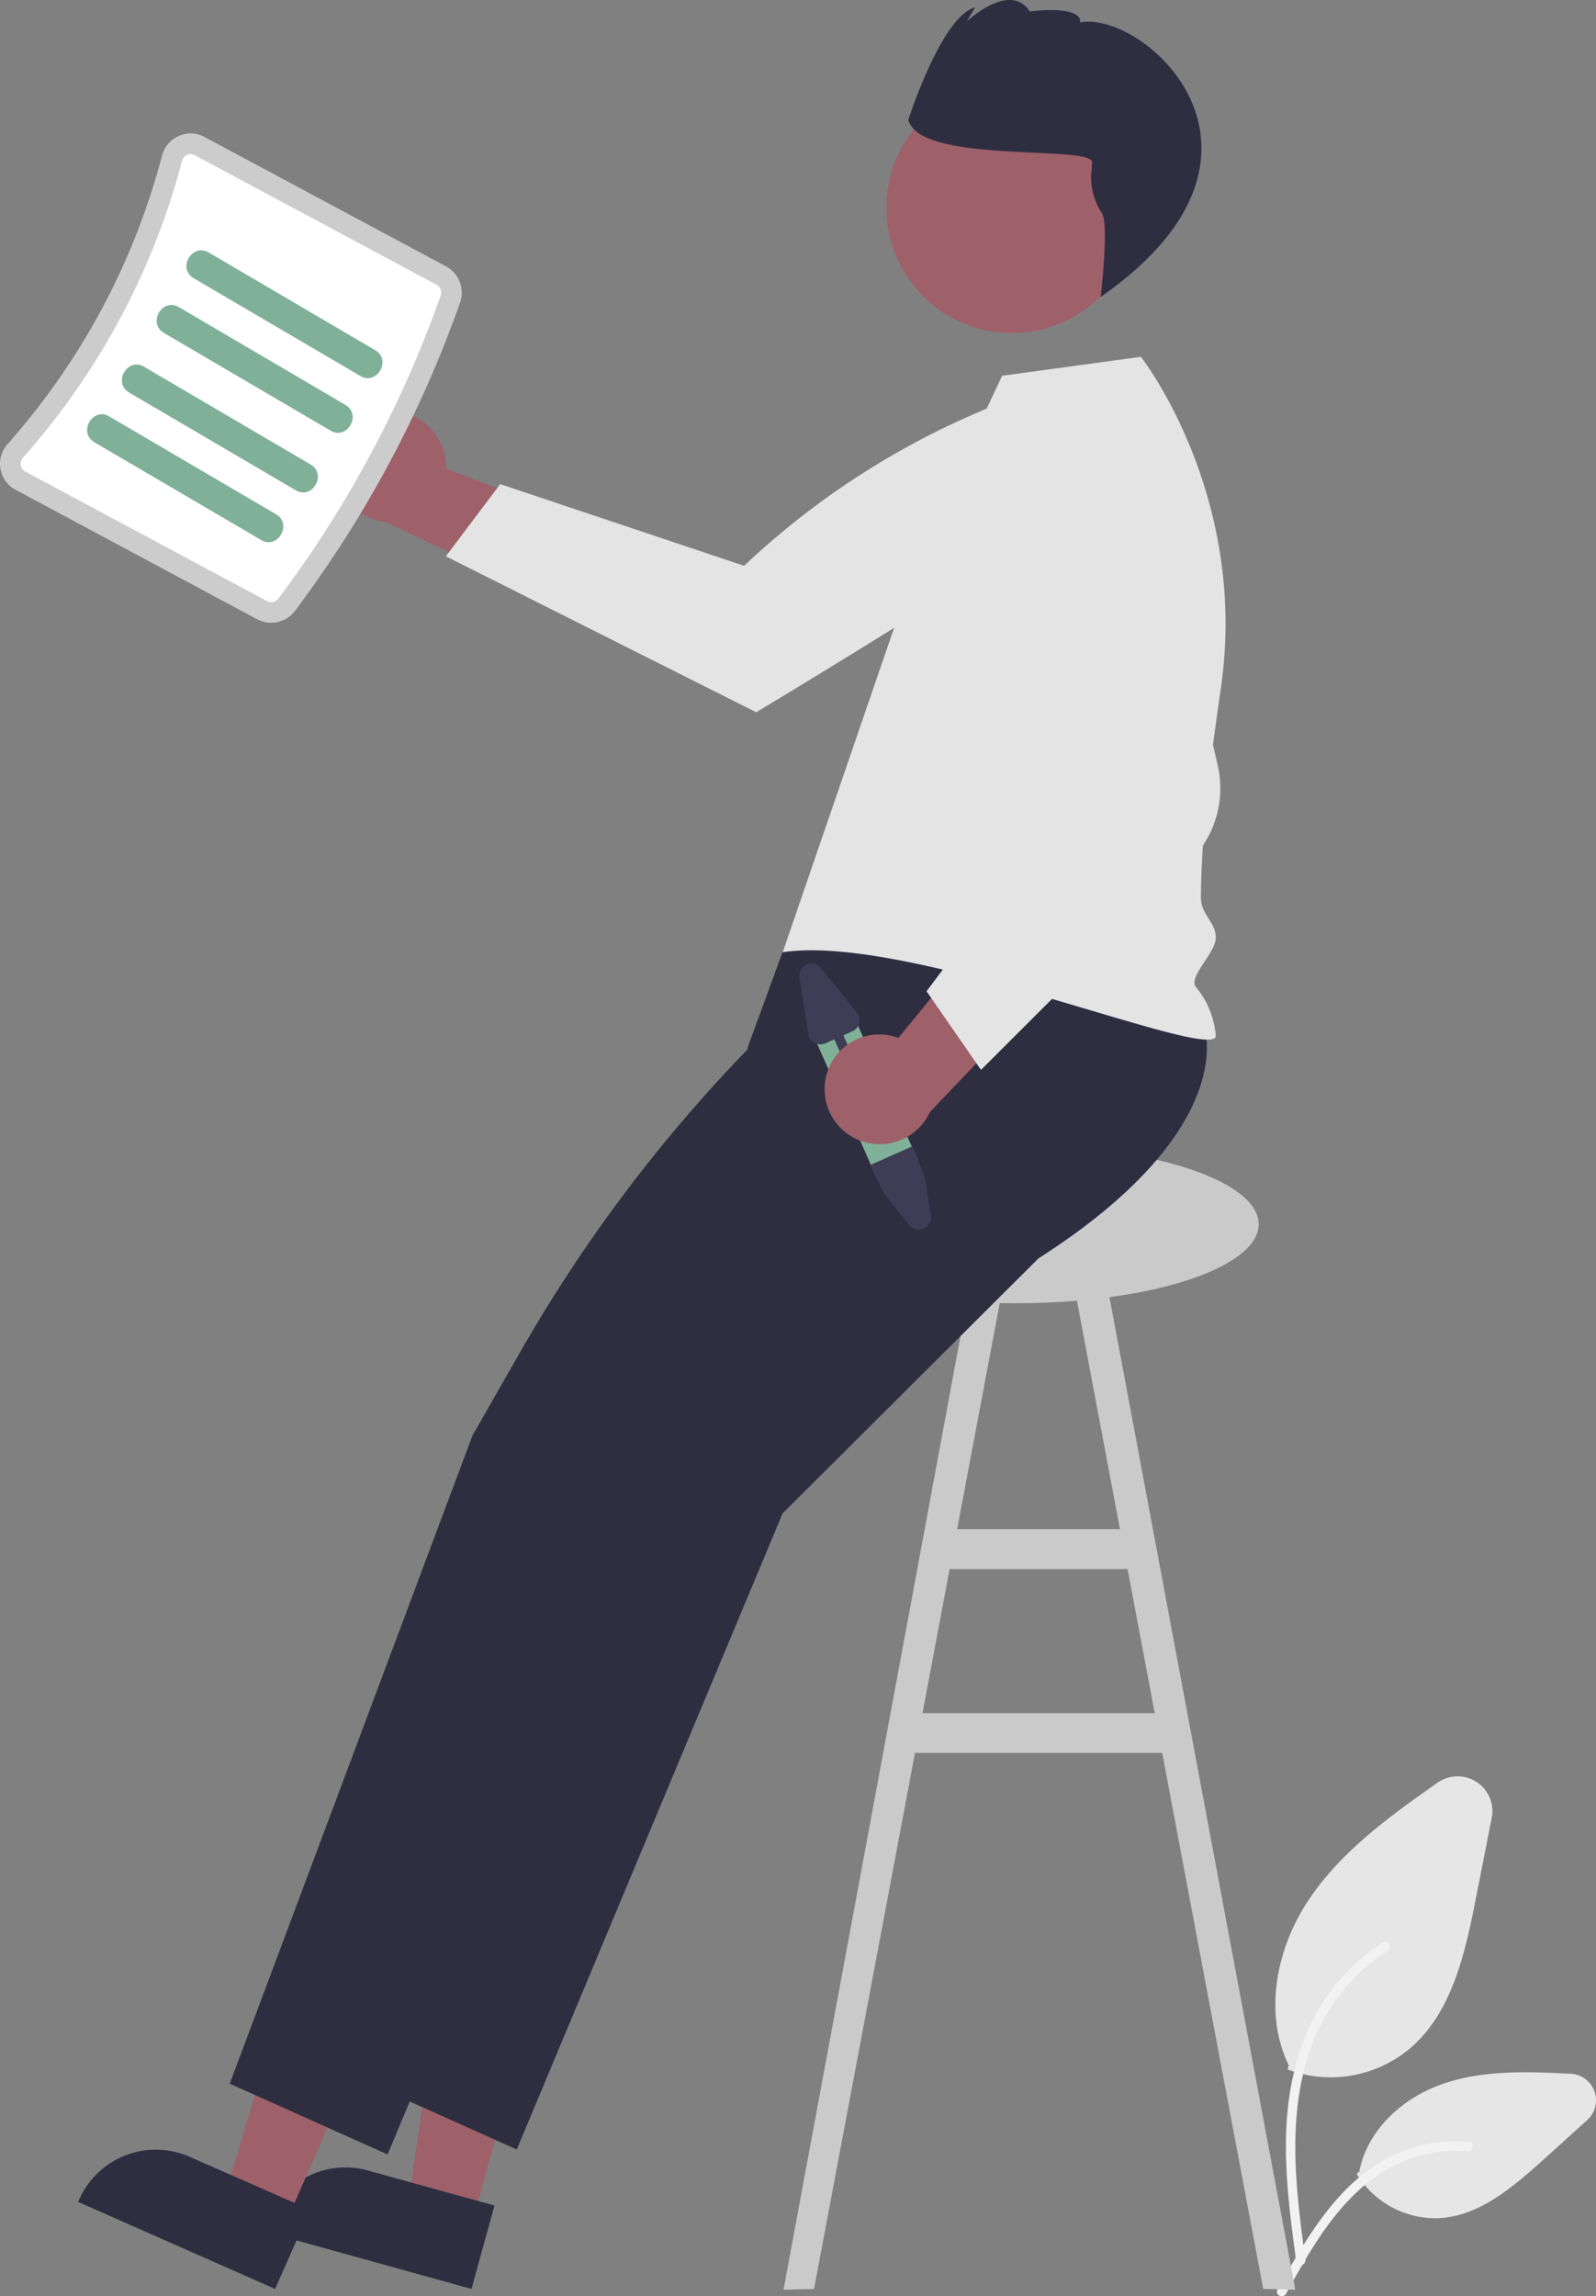 <?xml version="1.0" encoding="UTF-8"?> <svg xmlns="http://www.w3.org/2000/svg" viewBox="0 0 321.19 462.05"><rect x="0" y="0" width="321.19" height="462.05" fill="#808080" stroke="none"/> <defs> <style>.cls-1{fill:#e6e6e6;}.cls-2{fill:#f2f2f2;}.cls-3{fill:#cacaca;}.cls-4{fill:#9e616a;}.cls-5{fill:#e4e4e4;}.cls-6{fill:#2f2e41;}.cls-7{fill:#ccc;}.cls-8{fill:#fff;}.cls-9{fill:#80b198;}.cls-10{fill:#3f3d56;}</style> </defs> <g id="Слой_2" data-name="Слой 2"> <g id="Слой_1-2" data-name="Слой 1"> <path class="cls-1" d="M267.83,418a24.35,24.35,0,0,1-8.27-1.43l-.41-.15.19-.9c-4.75-9.61-3.09-22.76,4.26-33.57,6.67-9.83,16.83-17,25.78-23.29a7,7,0,0,1,10.85,7L297,382.09c-2.31,11.85-5.06,23.07-13.22,30.07A24.88,24.88,0,0,1,267.83,418Z"></path> <path class="cls-1" d="M288.81,446.36a18.63,18.63,0,0,1-15.56-8.56l-.23-.37.55-.48c1.43-7.82,8.17-14.79,17.22-17.78,8.23-2.73,17.31-2.28,25.31-1.89h0a5.35,5.35,0,0,1,3.33,9.31l-9,8.14c-6.55,5.9-13.08,11.24-20.95,11.62Z"></path> <path class="cls-2" d="M260.86,455.05c-1.33-9.9-2.7-19.93-1.77-29.95.83-8.89,3.48-17.57,8.89-24.69a40.41,40.41,0,0,1,10.31-9.55c1-.67,2,1,.95,1.66a38.85,38.85,0,0,0-15.11,18.64c-3.29,8.56-3.82,17.88-3.25,27,.34,5.5,1.07,11,1.8,16.41a1,1,0,0,1-.66,1.19,1,1,0,0,1-1.16-.67Z"></path> <path class="cls-2" d="M257.1,460.75c6.4-11.58,13.83-24.46,27.1-28.57a29.46,29.46,0,0,1,11.39-1.2c1.21.1.91,2-.3,1.9a27.65,27.65,0,0,0-18.19,4.92c-5.12,3.57-9.12,8.53-12.5,13.8-2.07,3.22-3.92,6.58-5.78,9.93-.59,1.08-2.32.3-1.72-.78Z"></path> <path class="cls-3" d="M254.22,460.58l6.46.15-39-208.24-6.46,1.22,10.17,54H192.62l10.18-54-6.46-1.22L157.68,460.73l6.14-.15,20.32-107.85h49.75ZM185.65,344.73l5.46-29h35.81l5.47,29Z"></path> <path class="cls-4" d="M77.18,83a11,11,0,0,1,12.49,9.34,10.47,10.47,0,0,1,.1,1.94l36.57,14.07-16.57,11.84L77.59,105.05a11.08,11.08,0,0,1-.41-22Z"></path> <path class="cls-5" d="M216,76.13l6.19,11.25a32.32,32.32,0,0,1-11,18.21c-9.47,8-59,37.73-59,37.73L89.73,111.94l10.94-14.53,49.08,16.44h0a160.82,160.82,0,0,1,64.17-37.09Z"></path> <ellipse class="cls-3" cx="204.52" cy="246.34" rx="48.79" ry="15.9"></ellipse> <polygon class="cls-4" points="95.06 447.11 82.1 443.52 89.75 391.85 108.87 397.13 95.06 447.11"></polygon> <path class="cls-6" d="M94.89,460.58,53.12,449l.14-.53A16.87,16.87,0,0,1,74,436.74h0l25.51,7.05Z"></path> <polygon class="cls-4" points="57.5 447.27 45.2 441.84 60.29 391.83 78.44 399.84 57.5 447.27"></polygon> <path class="cls-6" d="M55.37,460.58,15.72,443.07l.22-.5A16.88,16.88,0,0,1,38.19,434h0L62.4,444.64Z"></path> <path class="cls-6" d="M242.49,207.47S249,227.66,209,253.2l-51.5,51.32L104,432.52,72.23,418.28l6.24-16.63,4.18-11.16,2.14-5.71,2.29-6.12,34-90.79,28.57-50,.83-27.15,7-19.13,51-18.09Z"></path> <path class="cls-6" d="M216.49,208.47S223,228.66,183,254.2l-51.5,51.32L78,433.52,46.23,419.28l6.24-16.63,4.18-11.16,2.14-5.71,2.29-6.12,34-90.79,9.57-16.75a304.74,304.74,0,0,1,45.64-60.81l9.38-9.7,1-15,21.82-12.13Z"></path> <path class="cls-5" d="M185.68,109.61l16-34L229.6,71.8s21.8,27.78,16.08,66.81c-2.15,14.64-3.9,29.21-4,42,0,3.4,2.95,4.92,3,8s-5.64,7.95-4,10a17.52,17.52,0,0,1,4,10c-2,4.72-62-20.83-87.16-17Z"></path> <circle class="cls-4" cx="203.63" cy="41.78" r="25.25"></circle> <path class="cls-6" d="M219.78,32.71c-.05.67-.12,1.55-.2,2.54a13.24,13.24,0,0,0,2.2,7.68c1.42,2.39-.27,16.82-.27,16.82C262.88,30.92,230.19,2,217.4,4.52c.27-3.66-10.16-2.21-10.16-2.21-4-6.19-12.68,2-12.68,2l1.68-2.82c-6.76,1.72-13.44,22.61-13.44,22.61C185.09,33.14,220,29.05,219.78,32.71Z"></path> <path class="cls-7" d="M59.3,123A232.14,232.14,0,0,0,92.62,60.8a6,6,0,0,0-2.81-7.17L41.16,27.56A5.88,5.88,0,0,0,36,27.35a6,6,0,0,0-3.4,4,141.72,141.72,0,0,1-31.07,58,6,6,0,0,0-1.44,5,5.89,5.89,0,0,0,3,4.18l48.65,26.07A6,6,0,0,0,59.3,123Z"></path> <path class="cls-8" d="M56,120.49a1.8,1.8,0,0,1-2.25.47L5.09,94.89a1.73,1.73,0,0,1-.91-1.24,1.85,1.85,0,0,1,.45-1.56,145.67,145.67,0,0,0,32-59.69,1.82,1.82,0,0,1,1-1.24,1.74,1.74,0,0,1,1.54.06L87.85,57.29a1.78,1.78,0,0,1,.85,2.12A227.74,227.74,0,0,1,56,120.49Z"></path> <path class="cls-9" d="M39,56,72.51,75.65c3.34,2,6.36-3.23,3-5.18L42,50.8C38.65,48.85,35.62,54,39,56Z"></path> <path class="cls-9" d="M33,67,66.51,86.65c3.34,2,6.36-3.23,3-5.18L36,61.8C32.65,59.85,29.62,65,33,67Z"></path> <path class="cls-9" d="M26,79,59.51,98.65c3.34,2,6.36-3.23,3-5.18L29,73.8c-3.34-2-6.37,3.23-3,5.19Z"></path> <path class="cls-9" d="M19,89l33.55,19.66c3.34,2,6.36-3.23,3-5.18L22,83.8c-3.34-2-6.37,3.23-3,5.19Z"></path> <path class="cls-9" d="M171.91,204.66,184.51,233a4.5,4.5,0,0,1-4.86,6.26,3.72,3.72,0,0,1-.87-.23,4.54,4.54,0,0,1-2.5-2.37l-12.59-28.33a4.5,4.5,0,0,1,8.22-3.67Z"></path> <path class="cls-10" d="M183.49,230.71l2.53,5.71,1.29,8.11a2.45,2.45,0,0,1-4.33,1.92l-5.22-6.5-2.49-5.59Z"></path> <path class="cls-10" d="M160.89,196.78l1.8,11.34a2.46,2.46,0,0,0,2.81,2,2.15,2.15,0,0,0,.61-.18l1.79-.8,3.46,7.77a1,1,0,1,0,1.82-.81l-3.45-7.77,1.79-.8a2.46,2.46,0,0,0,1.25-3.23,2.64,2.64,0,0,0-.34-.55l-7.21-8.93a2.45,2.45,0,0,0-4.33,1.92Z"></path> <path class="cls-4" d="M166.11,217.25a11,11,0,0,1,14.68-8.4l24.86-30.28,6,19.45-24.53,25.77a11.09,11.09,0,0,1-21-6.54Z"></path> <path class="cls-5" d="M197.42,215.28l-10.95-15.82L217.57,158l-16-34.33,1.16-40.84L216,80.39l.17.08a32.54,32.54,0,0,1,14.09,16.42c3.31,8.26,10.68,39.25,14.78,57a20.68,20.68,0,0,1-5.56,19.39Z"></path> </g> </g> </svg> 